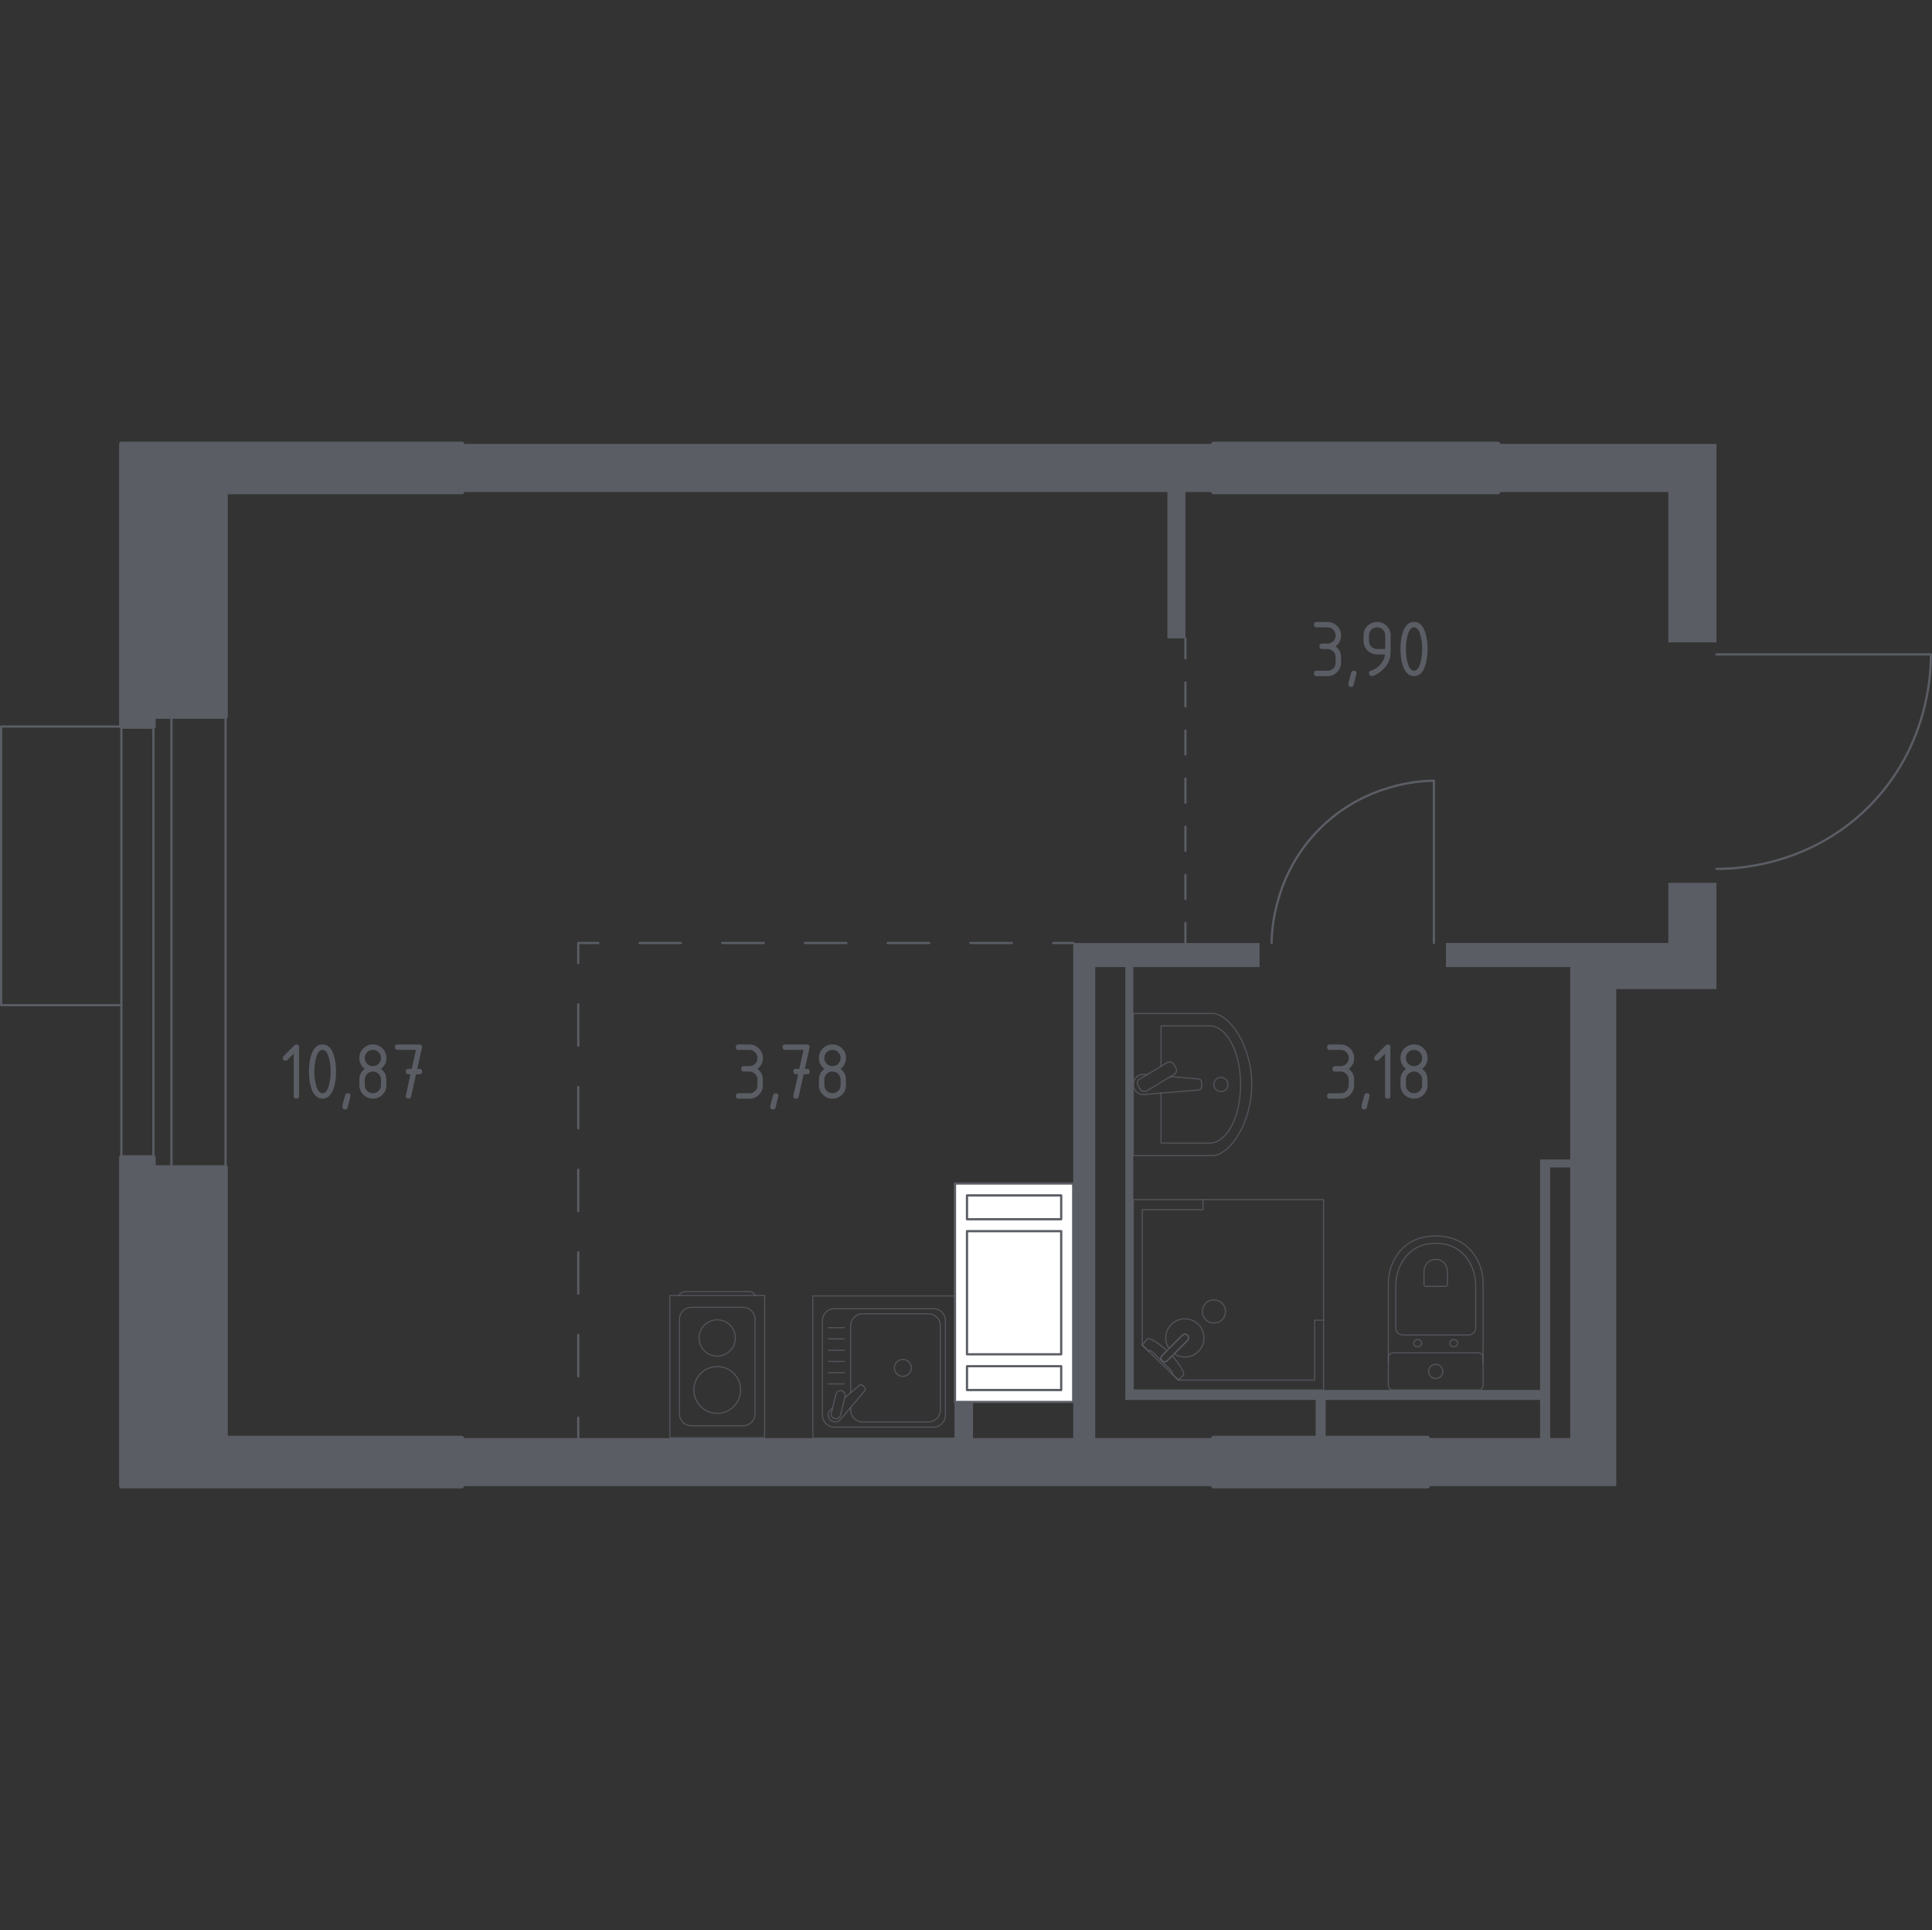 <?xml version="1.0" encoding="utf-8"?>
<!-- Generator: Adobe Illustrator 26.3.1, SVG Export Plug-In . SVG Version: 6.00 Build 0)  -->
<svg version="1.1" xmlns="http://www.w3.org/2000/svg" xmlns:xlink="http://www.w3.org/1999/xlink" x="0px" y="0px"
	 viewBox="0 0 1001.16 1000" style="enable-background:new 0 0 1001.16 1000;" xml:space="preserve">
<rect x="0" y="0" width="1001.16" height="1000" fill="#333333" stroke="none"/>
<style type="text/css">
	.st0{fill:none;stroke:#5B5D65;stroke-width:1.162;stroke-linecap:round;stroke-linejoin:round;stroke-miterlimit:10;}
	.st1{fill:#FFFFFF;stroke:#5B5D65;stroke-width:1.162;stroke-linecap:round;stroke-linejoin:round;stroke-miterlimit:10;}
	.st2{fill:#5B5D65;}
	.st3{fill:none;stroke:#5B5D65;stroke-width:1.162;stroke-linecap:round;stroke-linejoin:round;}
	
		.st4{fill:none;stroke:#5B5D65;stroke-width:1.162;stroke-linecap:round;stroke-linejoin:round;stroke-dasharray:21.412,21.412,21.412,21.412;}
	
		.st5{fill:none;stroke:#5B5D65;stroke-width:1.162;stroke-linecap:round;stroke-linejoin:round;stroke-dasharray:21.412,21.412,21.412,21.412,21.412,21.412;}
	
		.st6{fill:none;stroke:#5B5D65;stroke-width:1.162;stroke-linecap:round;stroke-linejoin:round;stroke-dasharray:21.43,21.43,21.43,21.43;}
	
		.st7{fill:none;stroke:#5B5D65;stroke-width:1.162;stroke-linecap:round;stroke-linejoin:round;stroke-dasharray:21.43,21.43,21.43,21.43,21.43,21.43;}
	
		.st8{fill:none;stroke:#5B5D65;stroke-width:1.162;stroke-linecap:round;stroke-linejoin:round;stroke-dasharray:12.462,12.462,12.462,12.462;}
	
		.st9{fill:none;stroke:#5B5D65;stroke-width:1.162;stroke-linecap:round;stroke-linejoin:round;stroke-dasharray:12.462,12.462,12.462,12.462,12.462,12.462;}
	
		.st10{opacity:0.8;fill:none;stroke:#5B5D65;stroke-width:0.581;stroke-linecap:round;stroke-linejoin:round;stroke-miterlimit:10;}
	.st11{fill:#5B5D65;stroke:#5B5D65;stroke-width:2.325;stroke-linecap:round;stroke-linejoin:round;stroke-miterlimit:10;}
</style>
<g id="Слой_1">
</g>
<g id="Окна_x2C__двери">
	<path class="st0" d="M889.46,450.16c7.11,0.08,46.91-0.18,78.92-32.19c32.01-32.01,32.27-71.81,32.19-78.92
		c-37.04,0-74.07,0-111.11,0"/>
	<path class="st0" d="M658.94,488.58c0.07-5.84,1.01-35.28,24.92-59.19s53.35-24.85,59.19-24.92c0,28.04,0,56.07,0,84.11"/>
	<polyline class="st0" points="62.89,520.77 0.58,520.77 0.58,376.43 62.89,376.43 	"/>
	<g>
		<rect x="62.89" y="371.24" class="st0" width="54" height="233.64"/>
		<rect x="79.5" y="371.24" class="st0" width="9.35" height="233.64"/>
	</g>
</g>
<g id="Шахты">
	<g>
		<rect x="494.87" y="613.19" class="st1" width="61.27" height="113.19"/>
		<rect x="501.1" y="707.85" class="st1" width="48.81" height="12.35"/>
		<rect x="501.1" y="619.36" class="st1" width="48.81" height="12.35"/>
		<rect x="501.1" y="637.88" class="st1" width="48.81" height="63.8"/>
	</g>
</g>
<g id="Перегородки">
	<g>
		<polygon class="st2" points="628.82,230.01 239.42,230.01 239.42,254.93 604.94,254.93 604.94,330.74 614.28,330.74 
			614.28,254.93 628.82,254.93 		"/>
		<polygon class="st2" points="889.46,230.01 889.46,332.81 864.54,332.81 864.54,254.93 776.28,254.93 776.28,230.01 		"/>
		<path class="st2" d="M864.54,457.42v31.15H749.28v12.46h64.38v99.69h-15.58l0,119.42h-210.8V501.04h65.42v-12.46h-96.57v256.49
			h-51.92v-18.69h-9.35v18.69H239.24l0.01,24.92h389.57v-24.92h-61.27l0-244.03h15.58v224.3h98.65v19.73h5.19v-19.73h111.11v19.73
			h-58.32v24.92l97.78,0V512.46l51.92,0v-55.04L864.54,457.42z M803.28,745.07V604.88h10.38v140.19H803.28z"/>
	</g>
</g>
<g id="Пунктир">
	<g>
		<g>
			<line class="st3" x1="299.65" y1="744.86" x2="299.65" y2="734.48"/>
			<line class="st4" x1="299.65" y1="713.07" x2="299.65" y2="638.13"/>
			<line class="st5" x1="299.65" y1="627.43" x2="299.65" y2="509.66"/>
			<polyline class="st3" points="299.65,498.96 299.65,488.58 310.02,488.58 			"/>
			<line class="st6" x1="331.45" y1="488.58" x2="406.46" y2="488.58"/>
			<line class="st7" x1="417.17" y1="488.58" x2="535.04" y2="488.58"/>
			<line class="st3" x1="545.75" y1="488.58" x2="556.13" y2="488.58"/>
		</g>
	</g>
	<g>
		<g>
			<line class="st3" x1="614.28" y1="488.58" x2="614.28" y2="478.2"/>
			<line class="st8" x1="614.28" y1="465.74" x2="614.28" y2="422.12"/>
			<line class="st9" x1="614.28" y1="415.89" x2="614.28" y2="347.35"/>
			<line class="st3" x1="614.28" y1="341.12" x2="614.28" y2="330.74"/>
		</g>
	</g>
</g>
<g id="Сантехника">
	<g>
		<g>
			<path class="st10" d="M628.18,525.08c8.8,0,20.47,16.52,20.47,36.86c0,20.3-11.67,36.78-20.47,36.78h-40.89v-73.64H628.18z"/>
			<path class="st10" d="M601.63,566.37v25.88h25.31c8.8,0,15.93-13.58,15.93-30.32c0-16.77-7.13-30.39-15.93-30.39h-25.31v20.92"/>
			<path class="st10" d="M594.38,556.83l-1.64-0.14c-2.61-0.22-5.08,1.75-5.42,4.62c-0.02,0.19-0.03,0.39-0.03,0.58
				s0.01,0.39,0.03,0.58c0.33,2.87,2.81,4.84,5.42,4.62l28.32-2.33c0.9,0,1.63-0.81,1.63-1.81v-2.13c0-1-0.73-1.81-1.63-1.81
				l-14.57-1.2"/>
			<path class="st10" d="M608.2,551.37l1.13,1.88c0.7,1.15,0.32,2.67-0.84,3.36l-14.27,8.59c-1.16,0.7-2.68,0.32-3.37-0.84
				l-1.13-1.88c-0.7-1.15-0.32-2.67,0.84-3.37l14.28-8.59C605.98,549.84,607.5,550.22,608.2,551.37z"/>
			<path class="st10" d="M632.69,558.22c2.03,0,3.68,1.65,3.68,3.68c0,2.03-1.65,3.67-3.68,3.67c-2.03,0-3.68-1.65-3.68-3.67
				C629.01,559.87,630.65,558.22,632.69,558.22z"/>
		</g>
		<g>
			<path class="st10" d="M768.54,705.7v-40.88c0-4.46-1.12-8.86-3.38-12.81c-3.22-5.63-9.42-11.63-21.17-11.63
				c-11.76,0-17.96,6.01-21.18,11.63c-2.26,3.95-3.37,8.36-3.37,12.81v40.88"/>
			<path class="st10" d="M760.93,691.68c2.08,0,3.76-1.56,3.76-3.5v-22.03c0-4-0.94-7.97-2.84-11.52
				c-2.72-5.06-7.94-10.46-17.86-10.46c-9.91,0-15.13,5.4-17.85,10.46c-1.91,3.55-2.84,7.52-2.84,11.52v22.03
				c0,1.94,1.68,3.5,3.76,3.5H760.93z"/>
			<path class="st10" d="M748.96,666.49c0.61,0,1.11-0.46,1.11-1.03v-6.47c0-1.18-0.28-2.34-0.84-3.39
				c-0.79-1.48-2.33-3.07-5.24-3.07c-2.91,0-4.46,1.59-5.25,3.07c-0.56,1.05-0.84,2.21-0.84,3.39v6.47c0,0.57,0.49,1.03,1.1,1.03
				H748.96z"/>
			<path class="st10" d="M751.31,695.92c0-1.05,0.91-1.89,2.05-1.89c1.12,0,2.04,0.84,2.04,1.89s-0.91,1.9-2.04,1.9
				C752.22,697.82,751.31,696.97,751.31,695.92z"/>
			<path class="st10" d="M732.59,695.92c0-1.05,0.91-1.89,2.04-1.89c1.12,0,2.03,0.84,2.03,1.89s-0.91,1.9-2.03,1.9
				C733.5,697.82,732.59,696.97,732.59,695.92z"/>
			<path class="st10" d="M721.9,700.92h44.19c1.36,0,2.45,1.1,2.45,2.45v14.32c0,1.35-1.1,2.45-2.45,2.45H721.9
				c-1.36,0-2.45-1.1-2.45-2.45v-14.32C719.44,702.02,720.54,700.92,721.9,700.92z"/>
			<path class="st10" d="M740.31,710.54c0-2.04,1.65-3.68,3.68-3.68s3.68,1.65,3.68,3.68c0,2.04-1.65,3.68-3.68,3.68
				S740.31,712.57,740.31,710.54z"/>
		</g>
		<g>
			<polygon class="st10" points="623.4,621.55 587.29,621.55 587.29,720.14 685.88,720.14 685.88,684.03 681.25,684.03 
				681.25,715.05 610.66,715.05 591.92,696.91 591.92,626.78 623.4,626.78 			"/>
			<path class="st10" d="M612.61,691.88l-6.96,6.96l-0.3,0.3l-3.09,3.09c0,0-1.38,1.48-0.08,2.78c1.3,1.3,2.78-0.09,2.78-0.09
				l3.09-3.08l0.3-0.3l6.96-6.96c0,0,1.39-1.48,0.08-2.78C614.09,690.5,612.61,691.88,612.61,691.88z"/>
			<path class="st10" d="M624.79,675.24c2.32-2.32,6.19-2.32,8.51,0c2.33,2.33,2.33,6.19,0,8.51c-2.32,2.32-6.19,2.32-8.51,0
				C622.46,681.44,622.46,677.57,624.79,675.24z"/>
			<path class="st10" d="M602.18,705.01c-1.3-1.3,0.08-2.78,0.08-2.78l2.42-2.42c-1.97-1.84-4.01-3.48-5.81-4.57
				c-0.89-0.54-1.81-1.04-2.75-1.49h0c-0.67-0.32-1.42-0.21-1.9,0.26c-0.77,0.96-1.53,1.92-2.3,2.89c1.07,1.04,2.15,2.08,3.22,3.12
				c0.04-0.05,0.1-0.11,0.19-0.17c0.65-0.37,1.9,0.56,2.44,1.1c4.3,4.3,5.74,5.82,8.25,8.25c0.44,0.42,1.68,1.6,1.37,2.3
				c-0.05,0.11-0.12,0.18-0.17,0.22c1.15,1.11,2.29,2.22,3.44,3.33c0.82-0.77,1.48-1.53,2.3-2.3c0.46-0.46,0.58-1.19,0.28-1.85
				c-0.47-1.01-1.01-1.98-1.58-2.93c-1.04-1.69-2.56-3.6-4.28-5.46l-2.41,2.41C604.96,704.93,603.49,706.31,602.18,705.01z"/>
			<path class="st10" d="M620.99,686.2c-3.87-3.87-10.14-3.87-14,0c-3.41,3.41-3.81,8.67-1.22,12.52l6.84-6.84
				c0,0,1.48-1.38,2.78-0.08c1.3,1.3-0.08,2.78-0.08,2.78l-6.84,6.84c3.85,2.59,9.11,2.19,12.52-1.21
				C624.86,696.34,624.86,690.07,620.99,686.2z"/>
			<polyline class="st10" points="623.4,621.55 685.87,621.55 685.87,684.03 			"/>
		</g>
	</g>
	<g>
		<rect x="421.23" y="671.43" class="st10" width="73.64" height="73.64"/>
		<path class="st10" d="M432.34,678.03h51.42c3.39,0,6.14,2.75,6.14,6.14v49.1c0,3.39-2.75,6.14-6.14,6.14h-51.42
			c-3.39,0-6.14-2.75-6.14-6.14v-49.1C426.2,680.77,428.95,678.03,432.34,678.03z"/>
		<path class="st10" d="M440.81,721.58v-34.74c0-3.39,2.75-6.14,6.14-6.14h34.18c3.39,0,6.14,2.75,6.14,6.14v43.74
			c0,3.39-2.75,6.14-6.14,6.14h-34.18c-3.39,0-6.14-2.75-6.14-6.14v-1.38"/>
		<path class="st10" d="M463.47,708.71c0-2.43,1.97-4.4,4.39-4.4c2.42,0,4.39,1.97,4.39,4.4c0,2.42-1.97,4.39-4.39,4.39
			C465.44,713.1,463.47,711.13,463.47,708.71z"/>
		<path class="st10" d="M431.41,729.55l-1.05,0.89c-1.38,1.17-1.63,3.34-0.39,4.91c0.08,0.11,0.17,0.21,0.27,0.3
			c0.09,0.1,0.19,0.19,0.3,0.27c1.56,1.24,3.74,0.99,4.91-0.39l12.7-14.99c0.44-0.43,0.4-1.19-0.08-1.68l-1.04-1.04
			c-0.49-0.48-1.24-0.53-1.68-0.08l-7.53,6.38"/>
		<path class="st10" d="M436.16,720.57L436.16,720.57c1.32,0.32,2.12,1.66,1.79,2.97l-2.41,9.71c-0.32,1.31-1.66,2.11-2.97,1.79
			c-1.3-0.32-2.11-1.66-1.78-2.98l2.4-9.7C433.52,721.05,434.85,720.25,436.16,720.57z"/>
		<line class="st10" x1="437.49" y1="687.9" x2="429.17" y2="687.9"/>
		<line class="st10" x1="437.49" y1="693.72" x2="429.17" y2="693.72"/>
		<line class="st10" x1="437.49" y1="699.55" x2="429.17" y2="699.55"/>
		<line class="st10" x1="437.49" y1="705.37" x2="429.17" y2="705.37"/>
		<line class="st10" x1="437.49" y1="711.19" x2="429.17" y2="711.19"/>
		<line class="st10" x1="437.49" y1="717.02" x2="429.17" y2="717.02"/>
	</g>
	<g>
		<path class="st10" d="M352.1,671.19L352.1,671.19c0-1.1,1.54-1.99,3.42-1.99h32.31c1.87,0,3.42,0.89,3.42,1.99"/>
		<rect x="347.12" y="671.22" class="st10" width="49.09" height="73.64"/>
		<path class="st10" d="M385.11,738.72h-26.87c-3.39,0-6.14-2.75-6.14-6.14v-49.09c0-3.39,2.75-6.14,6.14-6.14h26.87
			c3.39,0,6.14,2.74,6.14,6.14v49.09C391.25,735.97,388.5,738.72,385.11,738.72z"/>
		<path class="st10" d="M383.79,720.16c0,6.69-5.43,12.12-12.12,12.12c-6.69,0-12.12-5.42-12.12-12.12c0-6.7,5.42-12.12,12.12-12.12
			C378.36,708.04,383.79,713.46,383.79,720.16z"/>
		<path class="st10" d="M381.07,693.21c0,5.2-4.21,9.41-9.4,9.41c-5.2,0-9.41-4.21-9.41-9.41c0-5.19,4.21-9.4,9.41-9.4
			C376.86,683.8,381.07,688.02,381.07,693.21z"/>
	</g>
</g>
<g id="Несущие">
	<g>
		<rect x="628.82" y="745.07" class="st11" width="110.94" height="24.92"/>
		<polygon class="st11" points="116.88,745.07 116.88,604.88 79.5,604.88 79.5,599.69 62.89,599.69 62.89,769.99 239.24,769.99 
			239.24,745.07 		"/>
		<rect x="628.82" y="230.01" class="st11" width="147.45" height="24.92"/>
		<polygon class="st11" points="62.89,230.01 62.89,376.43 79.5,376.43 79.5,371.24 116.88,371.24 116.88,254.93 239.42,254.93 
			239.42,230.01 		"/>
	</g>
</g>
<g id="Слой_12">
</g>
<g id="Лифты_x2C__лестницы">
</g>
<g id="Площади">
	<g>
		<path class="st2" d="M152.19,545.93l-3.23,3.23c-0.27,0.26-0.6,0.4-0.98,0.4c-0.94,0-1.41-0.47-1.41-1.4
			c0-0.38,0.13-0.71,0.4-0.98l5.49-5.49c0.37-0.37,0.75-0.55,1.13-0.55c0.94,0,1.4,0.47,1.4,1.4v25.29c0,0.94-0.47,1.4-1.4,1.4
			s-1.4-0.47-1.4-1.4V545.93z"/>
		<path class="st2" d="M174.14,555.18c0,3.35-0.41,6.24-1.23,8.68c-1.21,3.58-3.14,5.36-5.79,5.36c-2.65,0-4.58-1.78-5.79-5.34
			c-0.82-2.44-1.23-5.34-1.23-8.71c0-3.36,0.41-6.26,1.23-8.71c1.21-3.56,3.14-5.34,5.79-5.34c2.65,0,4.58,1.79,5.79,5.36
			C173.73,548.93,174.14,551.83,174.14,555.18z M171.33,555.18c0-2.33-0.25-4.52-0.75-6.58c-0.75-3.11-1.91-4.66-3.47-4.66
			c-1.55,0-2.7,1.56-3.45,4.68c-0.51,2.1-0.77,4.29-0.77,6.56c0,2.31,0.25,4.51,0.75,6.58c0.75,3.11,1.91,4.66,3.47,4.66
			c1.56,0,2.72-1.55,3.47-4.66C171.08,559.68,171.33,557.49,171.33,555.18z"/>
		<path class="st2" d="M180.22,566.41c0.94,0,1.4,0.46,1.4,1.38c0,0.13-0.48,2.12-1.45,5.98c-0.17,0.71-0.62,1.06-1.36,1.06
			c-0.94,0-1.4-0.47-1.4-1.4c0-0.64,0.48-2.63,1.45-5.96C179.06,566.77,179.51,566.41,180.22,566.41z"/>
		<path class="st2" d="M193.23,569.22c-1.94,0-3.6-0.68-4.97-2.05c-1.37-1.37-2.05-3.03-2.05-4.97v-2.81c0-2.33,0.94-4.2,2.81-5.62
			c-1.87-1.42-2.81-3.29-2.81-5.62c0-1.94,0.68-3.6,2.05-4.97c1.37-1.37,3.03-2.05,4.97-2.05c1.94,0,3.6,0.68,4.97,2.05
			c1.37,1.37,2.05,3.03,2.05,4.97c0,2.33-0.94,4.2-2.81,5.62c1.35,1.02,2.2,2.28,2.55,3.77c0.17,0.75,0.26,2.31,0.26,4.66
			c0,1.94-0.69,3.6-2.05,4.97C196.83,568.54,195.17,569.22,193.23,569.22z M193.23,552.37c1.18,0,2.17-0.41,2.99-1.22
			s1.22-1.81,1.22-2.99c0-1.16-0.41-2.16-1.23-2.98c-0.82-0.82-1.82-1.23-2.98-1.23c-1.18,0-2.17,0.41-2.99,1.22
			s-1.22,1.81-1.22,2.99c0,1.18,0.41,2.17,1.22,2.99S192.05,552.37,193.23,552.37z M193.23,566.41c1.18,0,2.17-0.41,2.99-1.22
			s1.22-1.81,1.22-2.99v-2.81c0-1.16-0.41-2.16-1.23-2.98s-1.82-1.23-2.98-1.23c-1.18,0-2.17,0.41-2.99,1.22s-1.22,1.81-1.22,2.99
			v2.81c0,1.18,0.41,2.17,1.22,2.99S192.05,566.41,193.23,566.41z"/>
		<path class="st2" d="M212.73,556.58l-1.04,0c-0.94,0-1.41-0.47-1.41-1.4s0.47-1.4,1.4-1.4l1.66,0l2.21-9.83h-9.48
			c-0.94,0-1.41-0.47-1.41-1.4s0.47-1.4,1.4-1.4h11.24c0.92,0,1.39,0.45,1.4,1.36c0,0.09-0.01,0.2-0.04,0.34l-2.43,10.94l1.07,0
			c0.94,0,1.41,0.47,1.41,1.4s-0.47,1.4-1.41,1.4l-1.71,0l-2.54,11.54c-0.17,0.74-0.62,1.11-1.34,1.11c-0.95,0-1.43-0.47-1.43-1.4
			c0-0.14,0.01-0.25,0.03-0.32L212.73,556.58z"/>
	</g>
	<g>
		<path class="st2" d="M694.7,555.18h-2.81c-0.94,0-1.4-0.47-1.4-1.4s0.47-1.4,1.4-1.4h2.81c1.18,0,2.17-0.41,2.99-1.22
			s1.22-1.81,1.22-2.99c0-1.16-0.41-2.16-1.23-2.98c-0.82-0.82-1.82-1.23-2.98-1.23h-5.62c-0.94,0-1.4-0.47-1.4-1.4
			s0.47-1.4,1.4-1.4h5.62c1.94,0,3.6,0.69,4.97,2.06c1.37,1.38,2.05,3.03,2.05,4.96c0,2.33-0.94,4.2-2.81,5.62
			c1.87,1.42,2.81,3.29,2.81,5.62v2.81c0,1.94-0.69,3.6-2.06,4.97c-1.38,1.37-3.03,2.05-4.96,2.05h-5.62c-0.94,0-1.4-0.47-1.4-1.4
			s0.47-1.4,1.4-1.4h5.62c1.18,0,2.17-0.41,2.99-1.22s1.22-1.81,1.22-2.99v-2.81c0-1.16-0.41-2.16-1.23-2.98
			S695.86,555.18,694.7,555.18z"/>
		<path class="st2" d="M708.34,566.41c0.94,0,1.4,0.46,1.4,1.38c0,0.13-0.48,2.12-1.45,5.98c-0.17,0.71-0.62,1.06-1.36,1.06
			c-0.94,0-1.4-0.47-1.4-1.4c0-0.64,0.48-2.63,1.45-5.96C707.18,566.77,707.63,566.41,708.34,566.41z"/>
		<path class="st2" d="M717.71,545.93l-3.23,3.23c-0.27,0.26-0.6,0.4-0.98,0.4c-0.94,0-1.41-0.47-1.41-1.4
			c0-0.38,0.13-0.71,0.4-0.98l5.49-5.49c0.37-0.37,0.75-0.55,1.13-0.55c0.94,0,1.4,0.47,1.4,1.4v25.29c0,0.94-0.47,1.4-1.4,1.4
			s-1.4-0.47-1.4-1.4V545.93z"/>
		<path class="st2" d="M732.75,569.22c-1.94,0-3.6-0.68-4.97-2.05c-1.37-1.37-2.05-3.03-2.05-4.97v-2.81c0-2.33,0.94-4.2,2.81-5.62
			c-1.87-1.42-2.81-3.29-2.81-5.62c0-1.94,0.68-3.6,2.05-4.97c1.37-1.37,3.03-2.05,4.97-2.05c1.94,0,3.6,0.68,4.97,2.05
			c1.37,1.37,2.05,3.03,2.05,4.97c0,2.33-0.94,4.2-2.81,5.62c1.35,1.02,2.2,2.28,2.55,3.77c0.17,0.75,0.26,2.31,0.26,4.66
			c0,1.94-0.69,3.6-2.05,4.97C736.35,568.54,734.69,569.22,732.75,569.22z M732.75,552.37c1.18,0,2.17-0.41,2.99-1.22
			s1.22-1.81,1.22-2.99c0-1.16-0.41-2.16-1.23-2.98c-0.82-0.82-1.82-1.23-2.98-1.23c-1.18,0-2.17,0.41-2.99,1.22
			s-1.22,1.81-1.22,2.99c0,1.18,0.41,2.17,1.22,2.99S731.57,552.37,732.75,552.37z M732.75,566.41c1.18,0,2.17-0.41,2.99-1.22
			s1.22-1.81,1.22-2.99v-2.81c0-1.16-0.41-2.16-1.23-2.98s-1.82-1.23-2.98-1.23c-1.18,0-2.17,0.41-2.99,1.22s-1.22,1.81-1.22,2.99
			v2.81c0,1.18,0.41,2.17,1.22,2.99S731.57,566.41,732.75,566.41z"/>
	</g>
	<g>
		<path class="st2" d="M687.91,336.26h-2.81c-0.94,0-1.4-0.47-1.4-1.4s0.47-1.4,1.4-1.4h2.81c1.18,0,2.17-0.41,2.99-1.22
			s1.22-1.81,1.22-2.99c0-1.16-0.41-2.16-1.23-2.98c-0.82-0.82-1.82-1.23-2.98-1.23h-5.62c-0.94,0-1.4-0.47-1.4-1.4
			s0.47-1.4,1.4-1.4h5.62c1.94,0,3.6,0.69,4.97,2.06c1.37,1.38,2.05,3.03,2.05,4.96c0,2.33-0.94,4.2-2.81,5.62
			c1.87,1.42,2.81,3.29,2.81,5.62v2.81c0,1.94-0.69,3.6-2.06,4.97c-1.38,1.37-3.03,2.05-4.96,2.05h-5.62c-0.94,0-1.4-0.47-1.4-1.4
			s0.47-1.4,1.4-1.4h5.62c1.18,0,2.17-0.41,2.99-1.22s1.22-1.81,1.22-2.99v-2.81c0-1.16-0.41-2.16-1.23-2.98
			S689.07,336.26,687.91,336.26z"/>
		<path class="st2" d="M701.54,347.5c0.94,0,1.4,0.46,1.4,1.38c0,0.13-0.48,2.12-1.45,5.98c-0.17,0.71-0.62,1.06-1.36,1.06
			c-0.94,0-1.4-0.47-1.4-1.4c0-0.64,0.48-2.63,1.45-5.96C700.38,347.86,700.83,347.5,701.54,347.5z"/>
		<path class="st2" d="M710.8,350.31c-0.37,0-0.7-0.14-0.98-0.43c-0.28-0.28-0.43-0.61-0.43-0.98c0-0.65,0.23-1.06,0.7-1.21
			c1.02-0.34,1.87-0.73,2.55-1.17c3.02-1.96,4.71-4.44,5.07-7.45h-4.11c-1.94,0-3.6-0.68-4.97-2.05c-1.37-1.37-2.05-3.03-2.05-4.97
			v-2.81c0-1.94,0.68-3.6,2.05-4.97c1.37-1.37,3.03-2.05,4.97-2.05c1.96,0,3.62,0.68,4.98,2.03c1.36,1.36,2.04,3,2.04,4.95v8.47
			c0,4.77-2.22,8.54-6.66,11.3C712.54,349.86,711.48,350.31,710.8,350.31z M717.82,336.26v-7.02c0-1.16-0.41-2.16-1.23-2.98
			c-0.82-0.82-1.82-1.23-2.98-1.23c-1.16,0-2.16,0.41-2.98,1.23c-0.82,0.82-1.23,1.82-1.23,2.98v2.81c0,1.18,0.41,2.17,1.22,2.99
			s1.81,1.22,2.99,1.22H717.82z"/>
		<path class="st2" d="M739.77,336.26c0,3.35-0.41,6.24-1.23,8.68c-1.21,3.58-3.14,5.36-5.79,5.36c-2.65,0-4.58-1.78-5.79-5.34
			c-0.82-2.44-1.23-5.34-1.23-8.71c0-3.36,0.41-6.26,1.23-8.71c1.21-3.56,3.14-5.34,5.79-5.34c2.65,0,4.58,1.79,5.79,5.36
			C739.36,330.02,739.77,332.91,739.77,336.26z M736.96,336.26c0-2.33-0.25-4.52-0.75-6.58c-0.75-3.11-1.91-4.66-3.47-4.66
			c-1.55,0-2.7,1.56-3.45,4.68c-0.51,2.1-0.77,4.29-0.77,6.56c0,2.31,0.25,4.51,0.75,6.58c0.75,3.11,1.91,4.66,3.47,4.66
			c1.56,0,2.72-1.55,3.47-4.66C736.71,340.77,736.96,338.58,736.96,336.26z"/>
	</g>
	<g>
		<path class="st2" d="M388.32,555.18h-2.81c-0.94,0-1.4-0.47-1.4-1.4s0.47-1.4,1.4-1.4h2.81c1.18,0,2.17-0.41,2.99-1.22
			s1.22-1.81,1.22-2.99c0-1.16-0.41-2.16-1.23-2.98c-0.82-0.82-1.82-1.23-2.98-1.23h-5.62c-0.94,0-1.4-0.47-1.4-1.4
			s0.47-1.4,1.4-1.4h5.62c1.94,0,3.6,0.69,4.97,2.06c1.37,1.38,2.05,3.03,2.05,4.96c0,2.33-0.94,4.2-2.81,5.62
			c1.87,1.42,2.81,3.29,2.81,5.62v2.81c0,1.94-0.69,3.6-2.06,4.97c-1.38,1.37-3.03,2.05-4.96,2.05h-5.62c-0.94,0-1.4-0.47-1.4-1.4
			s0.47-1.4,1.4-1.4h5.62c1.18,0,2.17-0.41,2.99-1.22s1.22-1.81,1.22-2.99v-2.81c0-1.16-0.41-2.16-1.23-2.98
			S389.48,555.18,388.32,555.18z"/>
		<path class="st2" d="M401.96,566.41c0.94,0,1.4,0.46,1.4,1.38c0,0.13-0.48,2.12-1.45,5.98c-0.17,0.71-0.62,1.06-1.36,1.06
			c-0.94,0-1.4-0.47-1.4-1.4c0-0.64,0.48-2.63,1.45-5.96C400.8,566.77,401.25,566.41,401.96,566.41z"/>
		<path class="st2" d="M413.58,556.58l-1.04,0c-0.94,0-1.41-0.47-1.41-1.4s0.47-1.4,1.4-1.4l1.66,0l2.21-9.83h-9.48
			c-0.94,0-1.41-0.47-1.41-1.4s0.47-1.4,1.4-1.4h11.24c0.92,0,1.39,0.45,1.4,1.36c0,0.09-0.01,0.2-0.04,0.34l-2.43,10.94l1.07,0
			c0.94,0,1.41,0.47,1.41,1.4s-0.47,1.4-1.41,1.4l-1.71,0l-2.54,11.54c-0.17,0.74-0.62,1.11-1.34,1.11c-0.95,0-1.43-0.47-1.43-1.4
			c0-0.14,0.01-0.25,0.03-0.32L413.58,556.58z"/>
		<path class="st2" d="M431.38,569.22c-1.94,0-3.6-0.68-4.97-2.05c-1.37-1.37-2.05-3.03-2.05-4.97v-2.81c0-2.33,0.94-4.2,2.81-5.62
			c-1.87-1.42-2.81-3.29-2.81-5.62c0-1.94,0.68-3.6,2.05-4.97c1.37-1.37,3.03-2.05,4.97-2.05c1.94,0,3.6,0.68,4.97,2.05
			c1.37,1.37,2.05,3.03,2.05,4.97c0,2.33-0.94,4.2-2.81,5.62c1.35,1.02,2.2,2.28,2.55,3.77c0.17,0.75,0.26,2.31,0.26,4.66
			c0,1.94-0.69,3.6-2.05,4.97C434.98,568.54,433.32,569.22,431.38,569.22z M431.38,552.37c1.18,0,2.17-0.41,2.99-1.22
			s1.22-1.81,1.22-2.99c0-1.16-0.41-2.16-1.23-2.98c-0.82-0.82-1.82-1.23-2.98-1.23c-1.18,0-2.17,0.41-2.99,1.22
			s-1.22,1.81-1.22,2.99c0,1.18,0.41,2.17,1.22,2.99S430.2,552.37,431.38,552.37z M431.38,566.41c1.18,0,2.17-0.41,2.99-1.22
			s1.22-1.81,1.22-2.99v-2.81c0-1.16-0.41-2.16-1.23-2.98s-1.82-1.23-2.98-1.23c-1.18,0-2.17,0.41-2.99,1.22s-1.22,1.81-1.22,2.99
			v2.81c0,1.18,0.41,2.17,1.22,2.99S430.2,566.41,431.38,566.41z"/>
	</g>
</g>
<g id="Таблички">
</g>
<g id="Этаж_x2C__секции">
</g>
</svg>
